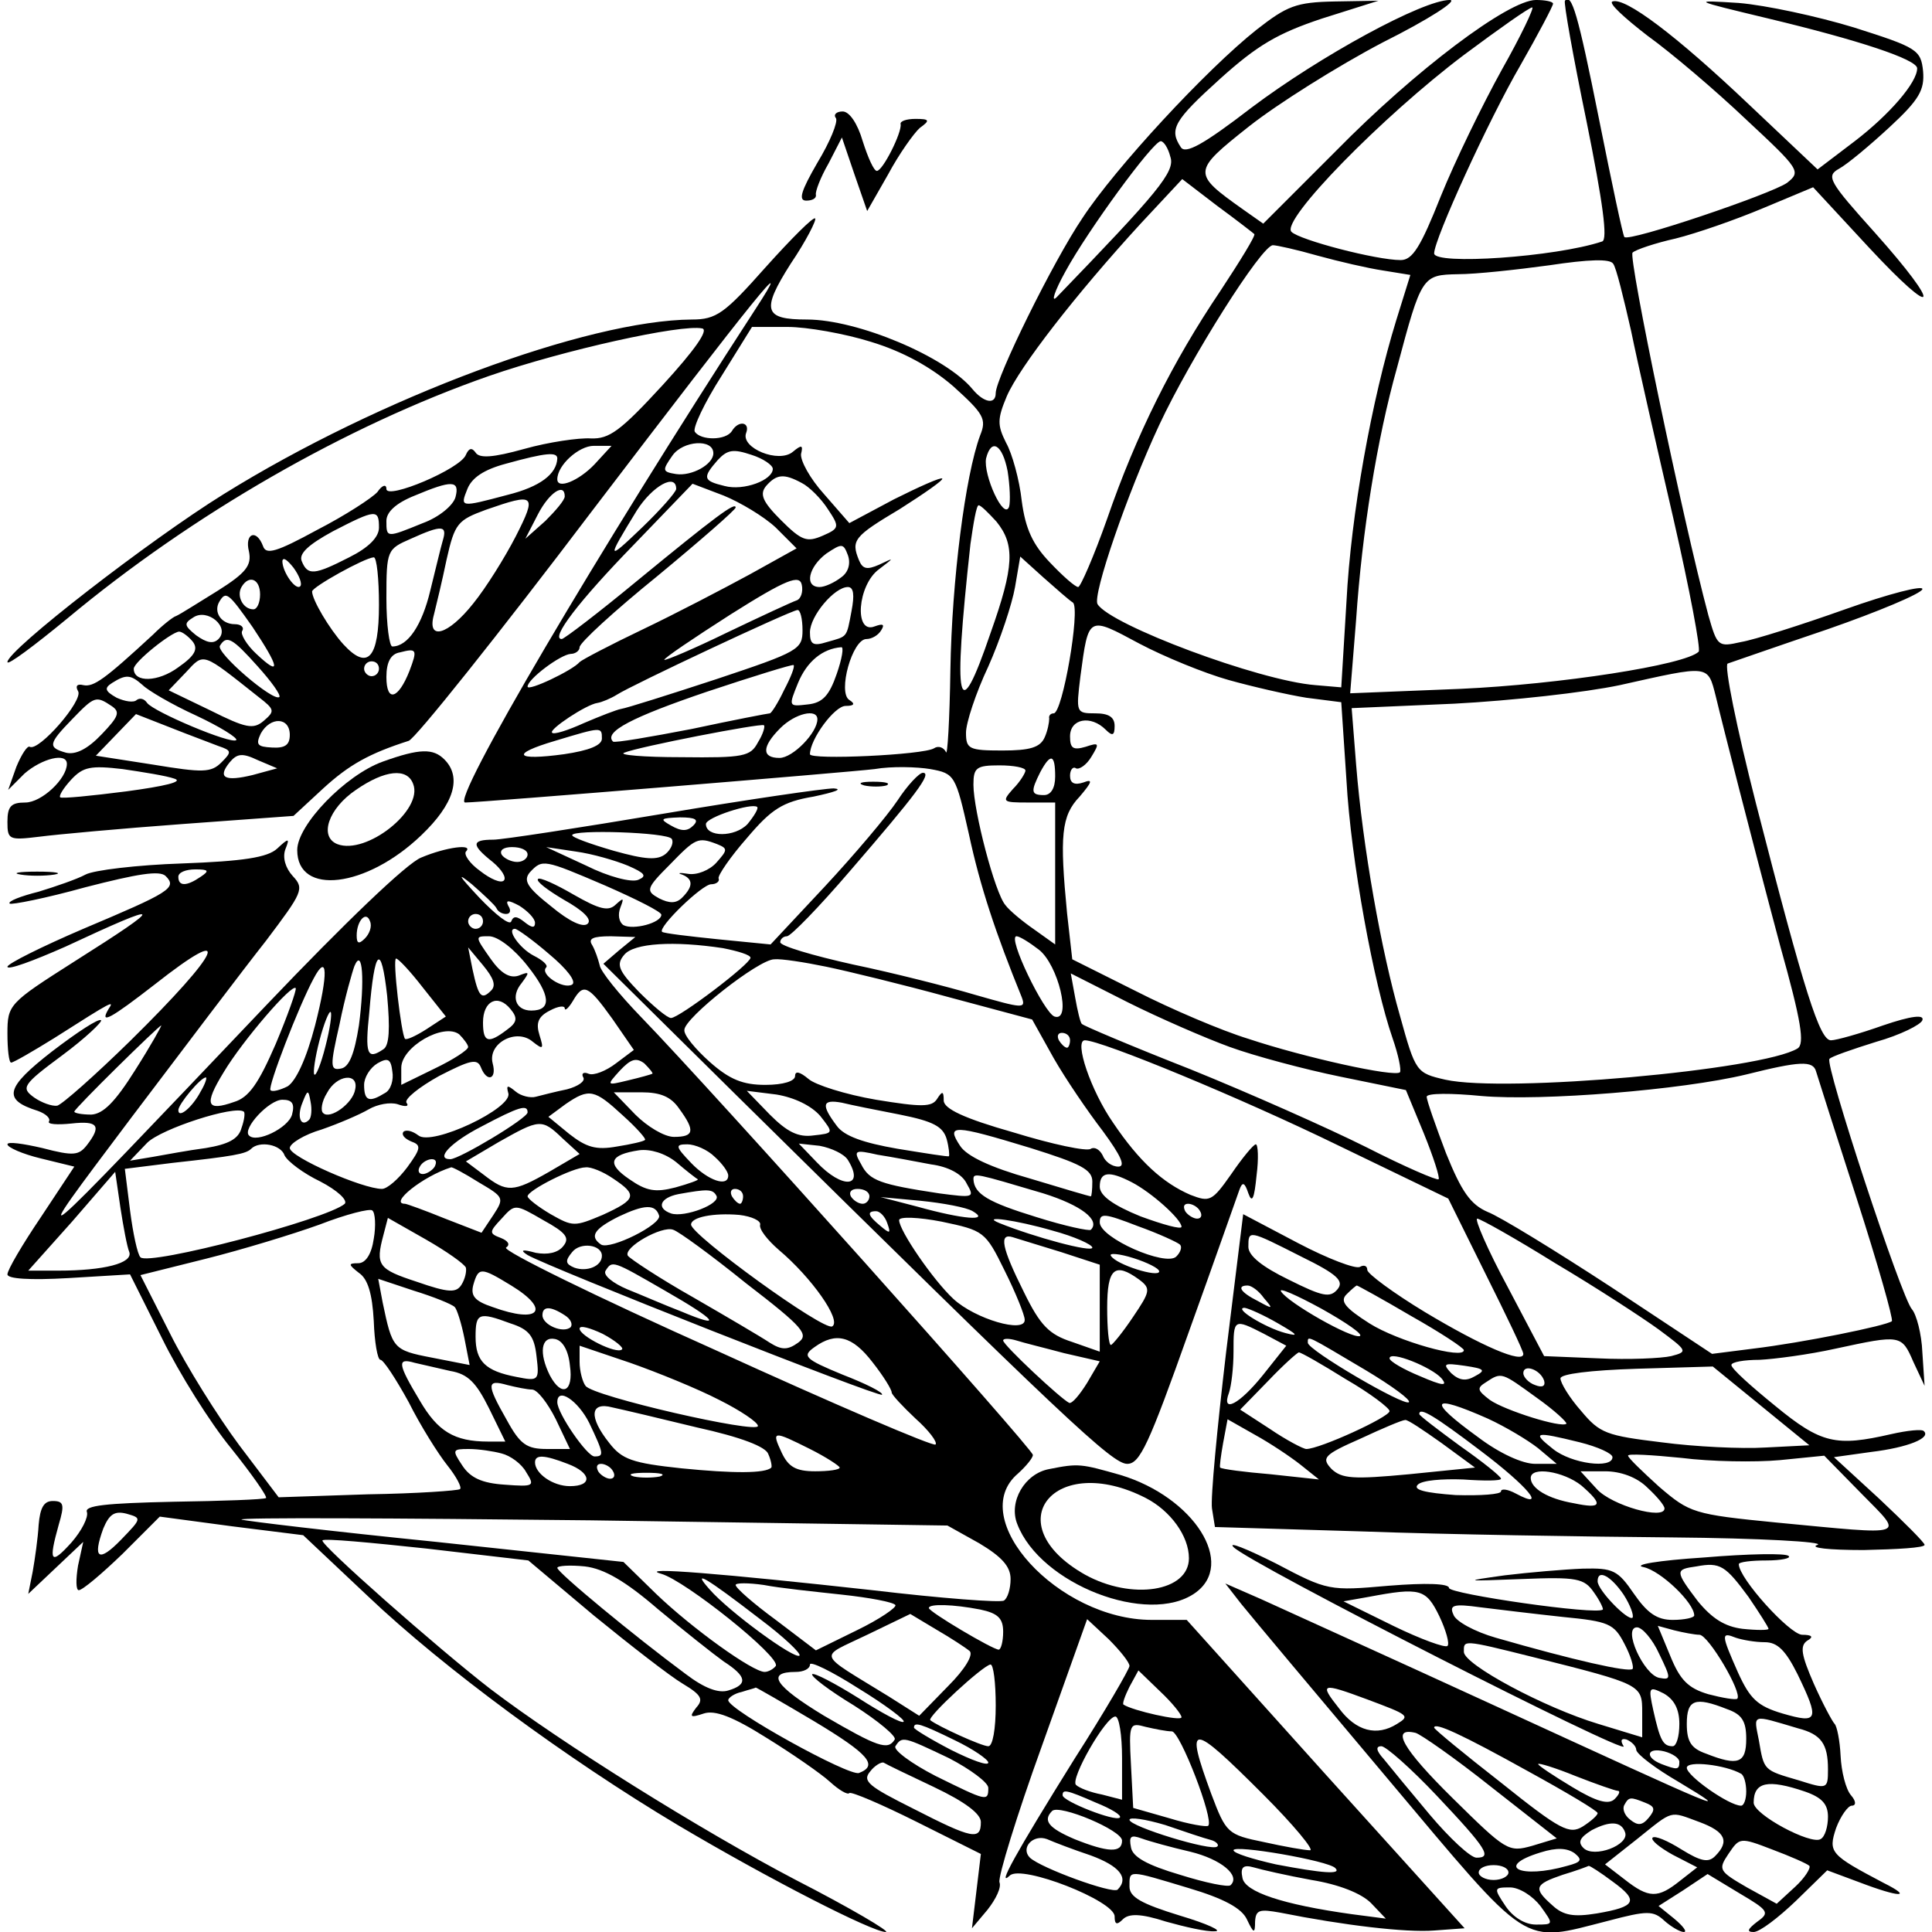 <?xml version="1.0" standalone="no"?>
<!DOCTYPE svg PUBLIC "-//W3C//DTD SVG 20010904//EN"
 "http://www.w3.org/TR/2001/REC-SVG-20010904/DTD/svg10.dtd">
<svg version="1.0" xmlns="http://www.w3.org/2000/svg"
 width="260pt" height="260pt" viewBox="0 0 260 260"
 preserveAspectRatio="xMidYMid meet">
<g transform="translate(0,260) scale(0.1,-0.1)"
fill="#000000" stroke="none">
<path d="M1691 2560 c-68 -54 -190 -186 -234 -253 -40 -59 -117 -216 -117
-236 0 -16 -16 -13 -31 5 -36 44 -155 94 -223 94 -58 0 -62 12 -22 75 21 31
35 59 33 61 -2 3 -32 -27 -67 -66 -55 -62 -66 -70 -99 -70 -141 -1 -421 -105
-630 -235 -100 -62 -291 -210 -291 -226 0 -5 36 22 81 59 168 140 375 259 567
326 101 35 259 70 287 64 9 -2 -10 -29 -53 -76 -57 -62 -72 -73 -97 -72 -16 1
-57 -5 -89 -14 -43 -12 -61 -13 -66 -5 -5 7 -9 6 -13 -3 -7 -19 -107 -61 -107
-46 0 7 -6 5 -12 -4 -7 -8 -44 -32 -81 -51 -55 -30 -69 -34 -73 -22 -9 24 -25
17 -19 -7 4 -19 -4 -29 -42 -53 -26 -16 -51 -32 -56 -34 -4 -1 -19 -13 -31
-25 -65 -60 -80 -71 -94 -68 -8 2 -11 -1 -7 -8 8 -12 -53 -82 -65 -75 -3 2
-11 -10 -18 -27 l-11 -31 22 22 c23 20 57 29 57 13 0 -20 -34 -52 -56 -52 -19
0 -24 -5 -24 -26 0 -24 2 -25 43 -20 23 3 110 11 192 17 l150 11 40 37 c35 32
62 47 115 64 9 3 120 142 248 311 218 286 276 358 218 269 -213 -328 -410
-663 -390 -663 21 0 519 41 551 45 23 4 57 3 75 0 33 -6 34 -8 52 -88 15 -70
36 -133 71 -219 6 -16 1 -15 -62 3 -37 11 -112 30 -165 41 -54 12 -98 25 -98
30 0 4 4 8 9 8 5 0 43 39 85 88 88 102 111 132 98 132 -5 0 -21 -17 -34 -37
-14 -21 -58 -73 -98 -116 l-73 -78 -71 7 c-39 4 -73 8 -75 10 -6 6 54 64 66
64 7 0 12 4 10 8 -1 4 16 29 38 54 33 39 48 49 90 56 28 6 40 10 27 11 -13 0
-116 -15 -229 -34 -113 -19 -217 -35 -229 -35 -30 0 -30 -7 -1 -30 12 -10 19
-21 15 -25 -4 -4 -18 2 -32 13 -14 10 -22 22 -19 26 11 11 -27 6 -60 -8 -19
-7 -105 -90 -207 -197 -333 -350 -329 -347 -184 -154 71 94 152 201 182 239
49 65 52 70 36 87 -10 11 -14 25 -10 36 6 15 5 16 -11 1 -13 -12 -46 -17 -128
-20 -60 -2 -119 -9 -130 -15 -11 -6 -40 -16 -63 -23 -24 -6 -42 -13 -39 -16 2
-2 48 7 102 22 70 18 100 23 108 15 16 -16 5 -22 -111 -71 -56 -24 -102 -47
-102 -51 0 -5 35 8 78 27 135 63 137 59 12 -20 -88 -56 -90 -58 -90 -97 0 -21
2 -39 5 -39 3 0 29 15 58 33 80 51 81 51 73 39 -13 -22 4 -12 62 33 108 85 91
46 -33 -76 -47 -46 -91 -85 -98 -87 -7 -1 -21 4 -31 11 -18 13 -16 17 38 57
31 23 54 45 52 47 -3 3 -32 -16 -66 -42 -63 -49 -67 -65 -19 -80 11 -4 17 -10
15 -14 -3 -4 11 -5 30 -3 36 4 41 -3 21 -29 -11 -14 -18 -15 -60 -4 -26 6 -47
9 -47 5 0 -4 20 -13 45 -19 l45 -11 -45 -68 c-25 -37 -45 -71 -45 -77 0 -6 30
-8 82 -5 l83 5 43 -86 c23 -47 65 -114 93 -148 28 -35 49 -65 47 -67 -3 -2
-59 -4 -125 -5 -90 -2 -120 -5 -116 -14 2 -7 -7 -25 -21 -41 -28 -31 -31 -26
-17 24 8 27 7 32 -8 32 -12 0 -17 -9 -19 -32 -1 -18 -5 -46 -8 -63 l-6 -30 37
35 37 35 -7 -32 c-3 -18 -3 -33 1 -33 5 0 31 22 59 49 l50 50 97 -13 96 -12
87 -82 c102 -97 268 -219 417 -308 123 -73 262 -144 280 -144 7 0 -47 32 -121
70 -128 67 -315 184 -411 257 -70 54 -231 196 -226 200 2 3 65 -3 140 -11
l137 -16 88 -74 c49 -40 103 -82 120 -92 25 -15 28 -21 18 -32 -10 -13 -8 -14
10 -8 15 5 39 -4 85 -33 34 -21 73 -48 85 -59 12 -11 24 -18 26 -15 3 2 43
-15 91 -39 l86 -43 -6 -50 -6 -50 21 25 c11 14 19 30 16 37 -2 7 23 89 57 183
l61 171 29 -27 c15 -15 28 -31 28 -36 0 -4 -33 -61 -74 -125 -81 -130 -105
-174 -87 -157 16 15 141 -34 141 -55 0 -11 3 -12 11 -4 8 8 24 8 58 -3 25 -7
55 -14 66 -13 11 0 -10 10 -47 21 -52 16 -68 25 -68 39 0 23 -3 23 80 -2 47
-14 71 -27 78 -42 9 -19 11 -20 11 -3 1 16 6 17 34 12 85 -17 169 -27 207 -24
l41 3 -187 207 -187 208 -47 0 c-126 0 -251 137 -180 197 11 10 20 21 20 25 0
8 -431 490 -527 589 -30 31 -55 62 -56 70 -2 8 -6 20 -10 27 -6 9 1 12 25 12
l33 -1 -22 -18 -21 -18 176 -174 c448 -442 509 -499 529 -499 17 0 29 26 83
178 35 97 65 183 68 191 4 11 7 10 12 -5 5 -14 8 -7 11 24 3 23 2 42 -1 42 -3
0 -18 -18 -33 -40 -26 -37 -29 -38 -55 -28 -37 16 -69 45 -104 97 -30 43 -53
111 -38 111 22 0 211 -78 342 -142 l147 -71 50 -101 c28 -56 51 -104 51 -108
0 -14 -57 11 -132 56 -43 26 -78 52 -78 57 0 6 -5 7 -10 4 -6 -3 -43 11 -83
32 l-74 39 -23 -186 c-12 -102 -21 -196 -19 -210 l4 -25 200 -6 c110 -4 297
-7 415 -8 118 -1 206 -6 196 -10 -12 -4 15 -7 62 -7 45 1 82 3 82 7 0 3 -27
30 -61 62 l-61 56 50 7 c50 6 81 19 71 28 -2 3 -22 1 -44 -4 -74 -17 -94 -13
-156 38 -32 26 -59 50 -59 55 0 4 17 7 38 7 20 1 66 7 102 15 88 19 89 19 105
-18 l15 -32 -3 45 c-1 25 -8 51 -14 58 -14 15 -118 331 -111 337 2 3 31 13 63
23 32 9 60 23 62 29 3 8 -15 6 -53 -7 -31 -11 -63 -20 -70 -20 -15 0 -35 62
-101 319 -26 102 -43 186 -38 188 6 2 66 23 134 46 69 24 126 48 128 54 2 6
-45 -6 -104 -27 -59 -21 -122 -41 -140 -44 -31 -7 -32 -6 -44 36 -35 131 -108
482 -102 488 4 4 31 13 58 19 28 7 80 25 118 41 l67 28 75 -81 c93 -100 100
-83 8 20 -62 69 -66 76 -48 86 11 6 41 31 68 56 40 37 47 50 45 75 -3 29 -8
32 -93 59 -49 15 -119 30 -155 33 -64 4 -64 4 40 -21 121 -29 200 -55 200 -67
0 -19 -37 -62 -84 -98 l-50 -38 -92 87 c-99 94 -167 145 -184 139 -6 -2 16
-22 47 -46 32 -23 92 -74 133 -113 72 -67 74 -70 55 -85 -21 -15 -213 -80
-219 -73 -2 2 -17 73 -34 158 -29 145 -37 170 -46 160 -2 -2 11 -75 29 -162
22 -109 29 -160 21 -162 -63 -21 -226 -32 -226 -16 0 19 73 179 116 253 24 42
44 80 44 83 0 3 -11 5 -23 5 -37 0 -163 -95 -269 -203 l-98 -98 -27 19 c-69
49 -69 51 8 112 38 30 119 81 180 113 62 31 102 57 90 57 -36 0 -174 -75 -267
-145 -65 -50 -89 -63 -95 -53 -16 24 -9 36 53 92 50 45 77 61 137 81 l76 24
-59 -1 c-52 -1 -64 -6 -105 -38z m330 -54 c-26 -47 -63 -123 -82 -170 -27 -68
-38 -86 -54 -86 -33 0 -136 27 -147 38 -15 15 122 155 232 238 47 35 88 64 92
64 3 0 -15 -38 -41 -84z m-446 -117 c7 -20 -17 -48 -153 -189 -8 -8 -3 8 12
35 30 55 117 174 128 175 4 0 10 -9 13 -21z m113 -104 c2 -2 -19 -36 -46 -77
-64 -95 -113 -193 -152 -306 -18 -51 -36 -92 -39 -92 -4 0 -21 15 -38 33 -23
24 -33 45 -38 83 -3 28 -13 64 -21 78 -12 24 -12 32 1 63 17 39 92 136 180
232 l56 60 47 -36 c26 -19 49 -37 50 -38z m85 -29 c29 -8 68 -17 88 -20 l37
-6 -19 -61 c-33 -107 -61 -261 -67 -379 l-7 -115 -35 3 c-76 6 -276 81 -293
109 -7 12 40 149 83 241 42 90 138 242 153 242 5 0 32 -6 60 -14z m422 -101
c9 -44 35 -158 57 -253 22 -96 37 -176 34 -179 -18 -18 -188 -44 -320 -50
l-149 -6 8 99 c8 118 28 243 55 339 33 124 34 125 82 126 24 0 79 6 123 12 53
8 82 9 86 2 4 -5 14 -46 24 -90z m-1023 -15 c43 -13 81 -34 111 -60 41 -37 45
-44 36 -66 -20 -54 -38 -195 -40 -315 -1 -68 -4 -118 -6 -111 -3 6 -10 9 -16
5 -14 -9 -167 -16 -167 -8 0 20 33 65 48 65 12 0 13 3 5 8 -16 10 4 82 23 82
7 0 16 5 20 12 5 8 2 9 -9 5 -28 -11 -23 56 6 77 21 16 21 16 0 6 -16 -7 -22
-6 -27 6 -11 27 -7 32 55 69 33 21 59 39 57 41 -2 2 -31 -11 -65 -28 l-60 -32
-34 39 c-19 21 -32 45 -31 54 3 12 1 13 -11 3 -19 -16 -70 5 -63 25 6 15 -10
18 -19 3 -8 -13 -42 -13 -50 -1 -3 5 13 39 36 75 l41 66 48 0 c26 0 77 -9 112
-20z m-212 -150 c0 -15 -29 -31 -50 -28 -19 3 -19 5 -5 25 14 20 55 23 55 3z
m-160 -15 c-21 -22 -50 -34 -50 -20 0 19 29 45 49 45 l24 0 -23 -25z m240 -6
c0 -15 -39 -30 -65 -23 -29 7 -30 11 -9 35 13 14 21 15 45 7 16 -5 29 -14 29
-19z m316 -3 c3 -19 4 -41 2 -48 -7 -19 -35 43 -31 65 7 28 22 19 29 -17z
m-606 17 c-1 -21 -23 -38 -67 -49 -64 -17 -64 -17 -54 8 6 15 22 26 52 34 54
15 69 16 69 7z m329 -33 c10 -5 26 -21 35 -35 16 -24 16 -26 -7 -36 -21 -9
-28 -7 -56 21 -25 25 -29 35 -20 46 14 16 24 17 48 4z m-466 -19 c-3 -11 -22
-27 -44 -35 -49 -20 -49 -20 -49 3 0 12 13 24 38 34 50 21 61 21 55 -2z m297
11 c0 -4 -21 -28 -46 -52 -48 -46 -48 -44 -7 23 21 33 53 51 53 29z m134 -52
l28 -28 -63 -35 c-35 -19 -100 -53 -144 -74 -44 -21 -82 -41 -85 -44 -9 -11
-70 -40 -70 -33 0 10 44 43 58 44 6 0 12 4 12 9 0 6 47 49 105 96 58 48 105
89 105 92 0 8 -27 -12 -133 -99 -52 -43 -98 -78 -101 -78 -16 0 23 51 97 127
l79 82 42 -16 c22 -9 54 -28 70 -43z m-284 42 c0 -5 -12 -19 -26 -33 l-27 -24
17 33 c15 29 36 43 36 24z m-66 -54 c-15 -29 -40 -69 -57 -90 -34 -43 -63 -51
-53 -15 3 12 11 45 17 74 11 49 15 53 53 67 66 23 69 21 40 -36z m647 20 c25
-31 24 -60 -8 -150 -44 -129 -51 -99 -27 120 4 28 8 52 11 52 3 0 13 -10 24
-22z m-831 -8 c0 -13 -14 -27 -40 -40 -47 -24 -56 -25 -64 -5 -4 10 9 22 42
40 58 30 62 30 62 5z m86 -17 c-3 -10 -10 -40 -17 -68 -11 -46 -30 -75 -51
-75 -4 0 -8 29 -8 65 0 65 1 66 33 80 42 19 49 18 43 -2z m536 -50 c-9 -7 -22
-13 -29 -13 -21 0 -15 27 9 45 21 14 23 14 29 -2 4 -11 1 -23 -9 -30z m-728
-12 c-6 -6 -24 19 -24 34 1 6 7 1 15 -9 8 -11 12 -22 9 -25z m106 -25 c0 -72
-15 -89 -48 -53 -19 21 -42 60 -42 71 0 6 70 45 83 46 4 0 7 -29 7 -64z m934
3 c10 -9 -14 -149 -26 -149 -4 0 -7 -3 -6 -7 0 -5 -2 -16 -6 -25 -6 -14 -20
-18 -57 -18 -45 0 -49 2 -49 24 0 13 13 53 30 89 16 36 32 84 36 107 l7 41 31
-28 c17 -15 35 -31 40 -34z m-372 3 c-6 -2 -47 -21 -93 -43 -45 -22 -83 -38
-85 -37 -1 2 39 29 89 61 76 48 93 54 96 40 2 -9 -1 -19 -7 -21z m-722 8 c0
-11 -4 -20 -9 -20 -14 0 -23 18 -16 30 10 17 25 11 25 -10z m796 -22 c-7 -37
-5 -34 -33 -42 -19 -6 -23 -3 -23 13 0 22 33 61 51 61 8 0 9 -11 5 -32z m-806
-22 c36 -54 39 -68 5 -36 -13 12 -22 27 -19 31 3 5 -2 9 -10 9 -18 0 -29 16
-21 30 9 15 12 13 45 -34z m-46 -16 c-7 -7 -16 -5 -30 5 -16 13 -17 16 -4 24
19 13 50 -13 34 -29z m786 12 c0 -26 -5 -29 -116 -66 -64 -21 -121 -39 -128
-40 -6 -1 -29 -10 -50 -19 -22 -10 -41 -16 -43 -13 -5 4 46 38 61 40 6 1 18 6
26 11 20 13 233 113 243 114 4 1 7 -12 7 -27z m573 -67 c32 -9 80 -20 105 -24
l47 -6 7 -105 c6 -108 37 -275 62 -347 8 -23 12 -43 10 -46 -7 -7 -129 20
-204 45 -36 11 -104 40 -151 64 l-86 43 -7 62 c-10 104 -8 131 17 157 17 20
18 24 5 19 -12 -4 -18 -1 -18 9 0 8 4 13 8 10 4 -2 14 4 21 16 11 18 10 19 -8
13 -17 -5 -21 -2 -21 14 0 24 28 29 48 9 9 -9 12 -8 12 5 0 12 -8 17 -26 17
-26 0 -26 1 -20 50 11 82 10 81 79 44 34 -18 88 -40 120 -49z m-1394 52 c8
-10 4 -19 -19 -35 -27 -20 -60 -21 -60 -2 0 9 50 49 61 50 4 0 12 -6 18 -13z
m88 -34 c18 -20 31 -38 29 -41 -8 -7 -86 60 -80 69 9 15 17 10 51 -28z m204
-6 c-15 -38 -31 -43 -31 -8 0 20 6 31 18 33 23 6 24 4 13 -25z m575 -4 c-10
-29 -19 -39 -39 -41 -26 -3 -26 -3 -13 29 12 29 33 46 58 48 4 1 1 -16 -6 -36z
m-778 -31 c22 -17 22 -19 7 -32 -14 -12 -24 -10 -72 14 l-56 27 23 24 c25 27
21 28 98 -33z m162 38 c0 -5 -4 -10 -10 -10 -5 0 -10 5 -10 10 0 6 5 10 10 10
6 0 10 -4 10 -10z m545 -29 c-8 -17 -17 -31 -19 -31 -2 0 -49 -9 -105 -21 -57
-11 -104 -19 -106 -17 -13 13 26 33 126 67 63 21 115 37 117 36 2 -2 -4 -17
-13 -34z m1254 -8 c5 -21 19 -76 31 -123 12 -47 37 -143 56 -214 28 -100 33
-131 23 -137 -47 -29 -393 -60 -474 -42 -39 9 -40 10 -61 86 -25 87 -50 226
-59 338 l-6 76 138 6 c76 4 176 15 223 25 121 27 118 28 129 -15z m-2117 15
c7 -7 39 -26 72 -41 32 -15 56 -30 54 -33 -7 -6 -111 38 -120 50 -4 6 -10 7
-14 4 -4 -4 -16 -2 -27 3 -16 9 -17 13 -6 20 19 12 25 11 41 -3z m-42 -28 c12
-8 10 -14 -13 -38 -19 -20 -35 -28 -48 -25 -25 7 -24 12 8 45 30 31 32 32 53
18z m144 -54 c18 -6 18 -8 4 -22 -14 -14 -25 -14 -92 -3 l-77 12 27 28 27 28
46 -18 c25 -10 55 -21 65 -25z m806 36 c0 -18 -33 -52 -51 -52 -24 0 -24 15 1
40 20 20 50 27 50 12z m-710 -21 c0 -14 -7 -18 -24 -17 -20 1 -22 4 -15 19 13
23 39 22 39 -2z m630 -10 c-10 -19 -19 -21 -103 -20 -51 0 -85 3 -77 6 19 8
184 40 188 37 2 -1 -1 -12 -8 -23z m-210 5 c0 -9 -17 -16 -51 -21 -66 -9 -73
0 -12 18 63 19 63 19 63 3z m-470 -49 c-37 -9 -48 -4 -31 17 10 12 17 13 38 3
l26 -11 -33 -9z m1080 -2 c0 -16 -6 -25 -15 -25 -18 0 -18 5 -5 31 14 26 20
24 20 -6z m-1185 -3 c12 -4 -13 -10 -65 -17 -47 -6 -87 -10 -89 -8 -2 2 4 12
15 24 16 17 26 19 69 14 27 -4 59 -9 70 -13z m1145 11 c0 -3 -7 -15 -17 -25
-15 -17 -14 -18 20 -18 l37 0 0 -96 0 -95 -28 20 c-16 11 -34 26 -39 33 -14
16 -43 127 -43 162 0 23 4 26 35 26 19 0 35 -3 35 -7z m-374 -72 c-17 -18 -56
-18 -56 0 0 9 62 29 69 23 2 -2 -4 -12 -13 -23z m-73 -2 c-8 -8 -16 -8 -30 0
-16 9 -14 10 12 11 21 0 26 -3 18 -11z m-29 -18 c3 -5 -1 -14 -8 -20 -11 -9
-27 -8 -70 4 -31 9 -56 18 -56 21 0 8 129 4 134 -5z m61 -7 c15 -6 14 -8 -1
-25 -9 -10 -26 -17 -38 -15 -12 2 -15 1 -8 -1 15 -6 15 -16 0 -31 -8 -8 -17
-8 -31 -1 -18 10 -18 13 14 45 35 36 38 38 64 28z m-255 -14 c0 -5 -6 -10 -14
-10 -8 0 -18 5 -21 10 -3 6 3 10 14 10 12 0 21 -4 21 -10z m135 -15 c23 -10
26 -14 14 -19 -9 -4 -40 4 -70 19 l-54 25 40 -6 c22 -3 53 -12 70 -19z m-30
-27 c41 -18 75 -35 75 -39 0 -11 -38 -21 -51 -14 -6 4 -8 14 -4 24 5 13 4 13
-6 4 -10 -10 -22 -7 -57 13 -24 14 -46 24 -48 21 -3 -3 13 -15 35 -28 25 -14
38 -26 32 -32 -6 -6 -25 3 -49 23 -33 26 -38 35 -29 46 17 18 18 18 102 -18z
m-545 12 c-19 -13 -30 -13 -30 0 0 6 10 10 23 10 18 0 19 -2 7 -10z m398 -42
c2 -5 8 -8 13 -8 6 0 7 5 3 11 -4 8 0 8 15 0 11 -7 21 -17 21 -23 0 -7 -4 -7
-14 1 -10 8 -15 9 -18 1 -2 -6 -21 9 -43 32 -28 30 -31 35 -10 18 16 -14 31
-28 33 -32z m-177 -41 c-8 -8 -11 -7 -11 4 0 20 13 34 18 19 3 -7 -1 -17 -7
-23z m159 23 c0 -5 -4 -10 -10 -10 -5 0 -10 5 -10 10 0 6 5 10 10 10 6 0 10
-4 10 -10z m89 -44 c24 -20 37 -37 31 -41 -12 -7 -44 14 -35 23 3 3 -5 10 -17
16 -19 10 -37 36 -25 36 3 0 24 -15 46 -34z m-29 -16 c31 -39 33 -60 5 -60
-21 0 -28 19 -13 37 11 15 11 16 -4 10 -12 -4 -24 3 -38 23 -21 30 -21 30 -2
30 12 0 34 -17 52 -40z m688 22 c26 -20 45 -98 21 -90 -14 5 -64 108 -51 108
4 0 17 -8 30 -18z m-425 2 c20 -4 37 -9 37 -13 -1 -9 -96 -81 -107 -81 -5 0
-24 16 -43 35 -28 29 -31 37 -20 50 13 16 67 19 133 9z m-457 -136 c-22 -15
-25 -7 -19 50 7 86 16 94 24 22 4 -44 3 -67 -5 -72z m145 79 c-13 -13 -17 -9
-25 28 l-6 30 20 -24 c14 -17 18 -27 11 -34z m-178 -47 c-6 -38 -13 -56 -24
-58 -15 -3 -15 3 -2 60 7 35 17 70 20 78 11 26 14 -20 6 -80z m86 51 l31 -39
-26 -17 c-14 -9 -27 -15 -29 -13 -5 6 -17 108 -12 108 3 0 19 -17 36 -39z
m543 28 c29 -6 103 -24 165 -41 l112 -30 29 -52 c16 -28 46 -72 66 -98 25 -34
31 -48 21 -48 -9 0 -18 7 -21 15 -4 8 -11 12 -16 9 -5 -4 -52 6 -104 22 -67
19 -94 32 -94 43 0 13 -2 13 -9 2 -7 -11 -21 -11 -82 -1 -41 7 -82 20 -91 28
-12 10 -18 11 -18 4 0 -7 -16 -12 -40 -12 -30 0 -48 7 -75 31 -19 17 -35 36
-34 43 0 16 100 95 121 95 9 1 41 -4 70 -10z m-688 -79 c-12 -46 -26 -75 -37
-82 -10 -5 -21 -8 -23 -5 -4 4 38 113 58 150 19 36 20 7 2 -63z m1231 -29 c33
-12 100 -30 149 -40 l88 -18 24 -58 c13 -32 22 -60 20 -62 -2 -2 -46 17 -97
43 -52 26 -158 73 -237 105 -79 31 -145 59 -146 61 -2 1 -6 18 -9 35 l-6 33
77 -39 c42 -21 104 -48 137 -60z m-1284 4 c-23 -53 -36 -72 -56 -78 -37 -13
-41 -4 -14 40 25 42 93 121 97 113 1 -3 -11 -37 -27 -75z m453 34 l29 -42 -24
-18 c-13 -10 -30 -17 -37 -14 -7 3 -10 0 -7 -5 3 -5 -7 -12 -22 -16 -15 -3
-34 -8 -42 -10 -7 -2 -20 1 -27 7 -11 9 -13 9 -10 -2 7 -20 -103 -72 -121 -57
-8 6 -16 8 -20 5 -3 -4 1 -9 10 -13 14 -5 14 -9 -5 -35 -12 -16 -27 -29 -34
-29 -26 0 -124 43 -124 55 0 6 19 18 43 25 23 8 51 20 63 27 12 7 29 10 39 7
11 -4 16 -3 12 2 -3 5 17 21 44 36 41 21 51 24 56 12 8 -21 22 -17 16 5 -7 27
32 48 54 29 14 -11 15 -10 9 9 -5 16 -2 25 14 33 11 6 20 7 20 3 0 -4 5 0 11
10 14 24 20 22 53 -24z m-142 -15 c-25 -19 -32 -17 -32 10 0 29 20 39 37 18
10 -12 9 -18 -5 -28z m-244 -22 c-6 -24 -13 -41 -15 -38 -2 2 1 23 7 46 6 23
13 40 15 38 2 -2 -1 -23 -7 -46z m-256 -32 c-27 -43 -43 -59 -59 -60 -13 0
-23 2 -23 4 0 4 113 115 117 116 1 0 -14 -27 -35 -60z m448 31 c0 -4 -20 -17
-45 -29 l-45 -22 0 23 c0 28 57 61 78 45 6 -6 12 -14 12 -17z m810 9 c0 -5 -2
-10 -4 -10 -3 0 -8 5 -11 10 -3 6 -1 10 4 10 6 0 11 -4 11 -10z m-922 -71
c-21 -13 -28 -11 -28 11 0 10 8 23 18 29 14 8 18 6 20 -11 2 -11 -2 -25 -10
-29z m360 26 c-2 -1 -16 -5 -33 -9 -29 -7 -29 -7 -11 13 15 16 22 18 33 10 7
-7 12 -13 11 -14z m1566 3 c2 -7 27 -85 55 -172 28 -87 49 -161 47 -164 -7 -6
-120 -29 -187 -37 l-55 -7 -136 90 c-75 49 -150 95 -166 101 -23 10 -35 27
-56 79 -14 37 -26 71 -26 76 0 5 33 5 74 1 81 -7 269 8 356 29 72 18 90 19 94
4z m-2174 -27 c-11 -21 -30 -37 -30 -25 0 8 30 44 37 44 2 0 -1 -9 -7 -19z
m208 3 c-3 -19 -34 -41 -43 -32 -4 3 -2 16 5 27 13 25 43 28 38 5z m-62 -41
c-11 -11 -17 4 -9 23 7 18 8 18 11 1 2 -10 1 -21 -2 -24z m422 6 c19 -17 32
-32 30 -33 -1 -2 -19 -6 -38 -9 -28 -5 -41 -1 -64 17 l-28 23 23 17 c32 22 39
20 77 -15z m76 9 c22 -30 20 -38 -7 -38 -13 0 -36 14 -52 30 l-29 30 37 0 c26
0 40 -6 51 -22z m190 -10 c18 -23 18 -23 -9 -26 -21 -3 -36 5 -59 28 l-31 32
40 -5 c24 -4 47 -15 59 -29z m-711 2 c-5 -18 -48 -39 -58 -28 -9 9 27 48 45
48 13 0 17 -5 13 -20z m818 0 c45 -9 58 -16 63 -33 3 -11 4 -22 3 -23 -1 -1
-32 4 -69 10 -46 8 -72 17 -82 31 -21 28 -20 36 7 31 12 -3 47 -10 78 -16z
m-886 -18 c-4 -15 -18 -22 -48 -27 -23 -3 -55 -9 -72 -12 l-30 -5 23 24 c19
19 118 51 130 42 2 -1 1 -11 -3 -22z m385 21 c0 -8 -92 -63 -104 -63 -21 0 1
23 42 44 51 27 62 30 62 19z m47 -35 l23 -21 -41 -24 c-49 -28 -57 -28 -88 -4
l-24 18 44 26 c55 31 58 32 86 5z m630 -13 c67 -21 83 -29 83 -45 0 -11 -1
-20 -2 -20 -2 0 -39 11 -82 24 -53 15 -85 30 -94 44 -19 29 -10 29 95 -3z
m-1004 -10 c4 -8 25 -24 48 -35 23 -12 37 -25 33 -30 -24 -21 -264 -84 -275
-72 -4 4 -10 32 -14 63 l-7 56 64 8 c82 9 99 12 106 19 11 11 40 6 45 -9z
m556 -32 c2 -1 -12 -6 -30 -11 -27 -7 -39 -5 -62 11 -31 21 -27 33 13 39 15 2
35 -4 50 -16 14 -12 27 -22 29 -23z m23 30 c10 -9 18 -20 18 -25 0 -16 -27 -7
-50 17 -21 22 -22 25 -5 25 10 0 27 -7 37 -17z m179 -4 c23 -37 -7 -40 -42 -3
l-24 25 28 -3 c16 -3 33 -11 38 -19z m112 -6 c23 -3 42 -13 48 -26 11 -19 9
-19 -37 -13 -79 12 -94 17 -105 39 -11 19 -9 20 22 13 19 -3 51 -9 72 -13z
m-668 -3 c-3 -5 -11 -10 -16 -10 -6 0 -7 5 -4 10 3 6 11 10 16 10 6 0 7 -4 4
-10z m59 -21 c34 -20 35 -21 20 -44 l-16 -24 -49 19 c-27 11 -52 20 -54 20
-22 0 24 37 62 49 1 1 18 -8 37 -20z m181 5 c33 -22 32 -28 -14 -49 -38 -16
-40 -16 -70 1 -17 10 -31 21 -31 24 0 8 61 39 78 39 7 1 24 -6 37 -15z m-651
-99 c5 -15 -34 -25 -96 -25 l-40 0 59 66 58 67 7 -48 c4 -26 9 -53 12 -60z
m1230 79 c51 -16 77 -36 64 -49 -2 -2 -35 5 -73 17 -65 20 -84 31 -85 51 0 9
3 8 94 -19z m119 15 c27 -14 67 -50 67 -60 0 -4 -25 3 -55 14 -37 15 -55 28
-55 40 0 20 12 22 43 6z m-559 -18 c7 -11 -43 -30 -61 -24 -20 7 -15 21 10 26
39 7 46 7 51 -2z m36 -1 c0 -5 -2 -10 -4 -10 -3 0 -8 5 -11 10 -3 6 -1 10 4
10 6 0 11 -4 11 -10z m170 0 c0 -5 -4 -10 -9 -10 -6 0 -13 5 -16 10 -3 6 1 10
9 10 9 0 16 -4 16 -10z m139 -20 c24 -14 -13 -11 -74 6 l-50 13 54 -5 c30 -3
62 -9 70 -14z m-806 -37 c-3 -21 -11 -33 -21 -33 -14 0 -13 -2 1 -13 12 -8 18
-28 20 -65 1 -28 5 -52 9 -52 4 0 21 -26 38 -57 16 -32 40 -70 52 -85 12 -15
20 -30 17 -32 -2 -2 -58 -6 -124 -7 l-120 -4 -53 70 c-29 39 -71 106 -93 150
l-40 79 88 22 c48 12 117 33 153 46 36 14 68 22 71 19 4 -3 5 -21 2 -38z m255
-10 c-7 -9 -21 -12 -37 -9 -18 5 -22 4 -11 -3 27 -16 473 -192 477 -188 2 3
-22 15 -53 27 -51 21 -55 25 -38 37 29 21 51 15 78 -20 15 -19 26 -37 26 -41
0 -3 15 -19 32 -35 18 -16 30 -32 27 -35 -3 -3 -136 54 -296 127 -161 72 -287
134 -282 138 6 4 3 9 -7 13 -16 6 -16 8 1 26 18 20 18 20 56 -2 31 -17 36 -24
27 -35z m129 41 c3 -12 -65 -46 -78 -39 -16 11 -10 21 24 38 34 16 49 17 54 1z
m728 6 c3 -5 2 -10 -4 -10 -5 0 -13 5 -16 10 -3 6 -2 10 4 10 5 0 13 -4 16
-10z m-592 -18 c-2 -6 10 -21 25 -34 44 -37 85 -95 72 -103 -11 -7 -190 123
-190 137 0 10 30 16 65 13 17 -2 29 -8 28 -13z m171 2 c5 -14 4 -15 -9 -4 -17
14 -19 20 -6 20 5 0 12 -7 15 -16z m158 -64 c15 -30 27 -60 27 -66 1 -19 -67
1 -96 28 -27 25 -73 92 -73 106 0 5 26 4 57 -2 57 -12 59 -13 85 -66z m236 35
c3 -3 1 -10 -5 -16 -14 -14 -103 25 -103 46 0 13 7 12 51 -5 28 -10 54 -22 57
-25z m-961 -31 c1 -5 -1 -15 -6 -23 -7 -11 -17 -11 -60 4 -52 17 -56 22 -45
63 l6 23 51 -29 c28 -16 52 -33 54 -38z m789 50 c30 -8 54 -19 54 -23 0 -7
-78 14 -125 33 -27 11 23 4 71 -10z m677 -44 c54 -32 117 -73 139 -89 39 -29
40 -30 17 -36 -13 -3 -57 -5 -98 -3 l-73 3 -49 93 c-27 50 -45 92 -41 92 4 0
52 -27 105 -60z m-1089 -27 c78 -60 85 -69 70 -80 -14 -10 -22 -10 -38 0 -12
8 -58 35 -103 61 -46 26 -85 52 -88 56 -7 11 46 41 61 35 7 -2 51 -34 98 -72z
m424 42 l52 -17 0 -58 0 -59 -37 13 c-31 10 -43 22 -65 67 -30 60 -34 80 -15
74 6 -2 36 -11 65 -20z m323 -6 c49 -24 58 -33 49 -44 -10 -12 -20 -10 -66 13
-35 17 -54 32 -54 44 0 23 0 23 71 -13z m-941 1 c0 -14 -20 -22 -37 -16 -12 5
-13 9 -3 21 11 14 40 10 40 -5z m750 -21 c0 -9 -58 9 -65 21 -3 4 11 3 30 -3
19 -6 35 -14 35 -18z m-665 -26 c70 -40 79 -52 22 -28 -21 8 -53 22 -73 30
-19 8 -33 19 -29 25 9 14 9 14 80 -27z m-207 7 c54 -33 38 -52 -25 -29 -24 8
-30 15 -26 30 7 24 10 24 51 -1z m845 8 c16 -12 15 -16 -8 -50 -14 -21 -28
-38 -30 -38 -3 0 -5 23 -5 50 0 53 10 62 43 38z m-921 -37 c3 -3 9 -22 13 -42
l7 -36 -51 10 c-52 10 -53 12 -66 74 l-6 32 48 -16 c26 -8 51 -18 55 -22z
m1089 12 c13 -15 12 -15 -8 -4 -24 12 -29 21 -14 21 5 0 15 -7 22 -17z m129
-51 c-11 -4 -97 45 -106 60 -4 6 21 -5 54 -23 34 -19 57 -35 52 -37z m69 27
c39 -22 71 -43 71 -46 0 -13 -89 12 -127 36 -33 21 -40 30 -31 39 7 7 13 12
14 12 1 0 34 -18 73 -41z m-1139 1 c8 -5 11 -12 8 -16 -10 -9 -38 3 -38 16 0
12 10 13 30 0z m960 -11 c26 -15 29 -18 10 -13 -27 7 -71 34 -55 34 6 -1 26
-10 45 -21z m-1033 0 c25 -8 32 -17 35 -44 4 -33 3 -34 -27 -28 -42 8 -55 21
-55 54 0 32 4 34 47 18z m150 -35 c-7 -7 -57 18 -57 28 0 5 14 1 31 -7 17 -9
29 -19 26 -21z m864 21 l30 -16 -31 -39 c-32 -40 -57 -53 -46 -24 3 9 6 33 6
55 0 44 0 45 41 24z m-934 -43 c5 -35 -11 -43 -27 -13 -15 30 -12 53 7 49 10
-2 18 -15 20 -36z m665 17 l48 -11 -17 -29 c-10 -16 -20 -28 -24 -27 -11 5
-89 78 -89 84 0 3 8 3 18 0 9 -3 38 -10 64 -17z m406 -23 c35 -21 61 -40 58
-43 -6 -6 -136 70 -136 80 0 10 -3 11 78 -37z m-870 -40 c28 -14 52 -30 52
-35 0 -11 -223 40 -232 54 -4 5 -8 20 -8 32 l0 22 68 -23 c37 -13 91 -35 120
-50z m843 28 c33 -19 59 -39 59 -43 0 -8 -94 -51 -112 -51 -4 0 -27 12 -49 27
l-40 26 38 39 c20 21 39 38 41 38 3 0 31 -16 63 -36z m129 1 c9 -11 1 -10 -29
3 -22 9 -41 20 -41 24 0 11 57 -12 70 -27z m-1334 10 c24 -4 35 -16 52 -50
l22 -45 -23 0 c-46 0 -68 14 -92 55 -30 50 -31 58 -7 51 9 -2 31 -7 48 -11z
m1379 -7 c-12 -7 -21 -6 -32 4 -12 13 -10 14 18 10 27 -4 29 -6 14 -14z m93
-6 c2 -7 -2 -10 -12 -6 -9 3 -16 11 -16 16 0 13 23 5 28 -10z m292 -34 l65
-53 -59 -3 c-32 -2 -95 1 -140 7 -74 9 -83 12 -108 42 -16 18 -28 38 -28 44 0
6 40 11 103 13 l102 3 65 -53z m-302 11 c24 -17 41 -33 40 -35 -7 -6 -83 18
-103 32 -17 13 -18 16 -5 24 21 14 21 13 68 -21z m-1352 11 c7 0 21 -18 32
-40 l19 -40 -31 0 c-27 0 -36 6 -54 39 -28 49 -27 55 1 47 12 -3 27 -6 33 -6z
m77 -45 c20 -42 20 -45 7 -45 -10 0 -50 58 -50 73 0 21 28 2 43 -28z m145 -6
c59 -13 93 -26 96 -36 4 -9 5 -17 4 -18 -8 -8 -51 -8 -121 -1 -66 7 -80 12
-97 34 -28 35 -26 56 4 48 14 -3 65 -15 114 -27z m1064 12 c24 -11 54 -29 68
-40 l25 -21 -29 0 c-17 0 -48 14 -77 36 -69 50 -64 59 13 25z m-10 -43 c65
-49 91 -81 48 -58 -11 6 -20 7 -20 3 0 -4 -27 -6 -61 -5 -41 3 -58 7 -51 14 6
6 33 8 61 7 28 -2 51 -2 51 1 0 3 -25 23 -55 44 -30 22 -55 41 -55 43 0 10 20
-2 82 -49z m-242 -19 l25 -20 -65 7 c-36 3 -66 7 -68 9 -1 1 1 16 4 33 l6 32
37 -21 c20 -11 47 -29 61 -40z m190 29 l45 -33 -89 -9 c-75 -7 -90 -6 -104 7
-14 15 -11 19 39 41 30 14 56 25 60 25 3 1 25 -14 49 -31z m-850 -8 c22 -11
40 -23 40 -25 0 -3 -15 -5 -33 -5 -26 0 -36 6 -45 25 -14 30 -12 30 38 5z
m1036 9 c24 -6 44 -15 44 -20 0 -16 -55 -9 -80 11 -29 23 -25 24 36 9z m-1451
-15 c12 -3 27 -14 33 -25 12 -19 11 -20 -29 -17 -30 2 -46 9 -57 26 -14 21
-13 22 9 22 13 0 33 -3 44 -6z m1720 -9 l60 6 50 -51 c58 -59 65 -56 -114 -39
-112 11 -117 13 -158 48 -22 20 -42 39 -42 42 -1 3 32 1 72 -3 39 -5 99 -6
132 -3z m-1631 -5 c32 -12 34 -30 3 -30 -23 0 -47 17 -47 32 0 11 13 10 44 -2z
m61 -10 c3 -5 2 -10 -4 -10 -5 0 -13 5 -16 10 -3 6 -2 10 4 10 5 0 13 -4 16
-10z m63 -7 c-10 -2 -26 -2 -35 0 -10 3 -2 5 17 5 19 0 27 -2 18 -5z m1240
-12 c30 -26 28 -32 -10 -24 -35 6 -58 20 -58 34 0 16 44 9 68 -10z m89 -3 c13
-12 23 -24 23 -28 0 -16 -71 4 -91 26 l-22 24 33 0 c21 0 43 -8 57 -22z
m-2054 -70 c-30 -31 -39 -26 -24 15 8 19 15 24 31 20 21 -6 21 -6 -7 -35z
m1155 -5 c30 -18 42 -31 42 -48 0 -13 -4 -26 -9 -29 -5 -3 -84 3 -177 14 -199
22 -319 32 -284 22 32 -9 161 -112 154 -124 -3 -4 -10 -8 -15 -8 -16 0 -97 58
-146 105 l-44 43 -252 27 c-139 14 -256 28 -262 30 -5 3 206 2 470 -1 l480 -7
43 -24z m-432 -89 c35 -29 74 -60 88 -70 31 -20 33 -31 6 -39 -13 -4 -32 3
-57 22 -69 51 -173 137 -173 143 0 3 17 4 37 2 26 -3 55 -20 99 -58z m137 -13
c32 -24 55 -46 53 -49 -6 -6 -95 59 -121 89 -25 28 -6 17 68 -40z m110 33 c37
-4 69 -10 72 -14 2 -3 -21 -19 -52 -34 l-55 -27 -54 41 c-30 22 -54 43 -54 47
0 3 17 3 38 0 20 -4 68 -9 105 -13z m186 -20 c24 -5 31 -12 31 -30 0 -13 -3
-24 -6 -24 -8 0 -94 51 -94 56 0 6 33 5 69 -2z m-14 -56 c5 -5 -6 -24 -29 -47
l-39 -40 -41 26 c-99 61 -95 51 -29 83 l58 28 35 -21 c19 -11 39 -24 45 -29z
m-89 -95 c-2 -3 -30 12 -61 32 -32 20 -59 34 -62 32 -2 -3 23 -22 56 -42 33
-21 58 -42 55 -46 -9 -15 -23 -10 -95 32 -66 40 -79 59 -38 59 10 0 19 4 19
10 0 5 29 -9 65 -32 36 -22 64 -43 61 -45z m124 22 c0 -32 -4 -55 -10 -55 -9
0 -68 27 -78 35 -5 4 71 74 81 75 4 0 7 -25 7 -55z m250 -16 c0 -6 -66 9 -78
17 -2 1 2 12 8 24 l12 22 29 -28 c16 -15 29 -31 29 -35z m-495 -5 c75 -45 87
-60 61 -70 -13 -5 -176 85 -176 98 0 3 8 9 18 11 9 3 18 5 19 6 1 0 36 -20 78
-45z m415 -50 l0 -56 -27 7 c-16 3 -31 9 -35 13 -8 8 40 92 53 92 5 0 9 -25 9
-56z m-225 24 c25 -12 45 -26 45 -30 0 -5 -22 3 -50 17 -27 14 -50 28 -50 30
0 8 8 6 55 -17z m292 12 c11 0 57 -119 49 -127 -2 -2 -26 2 -52 10 l-49 14 -3
58 c-3 56 -2 57 20 51 13 -3 28 -6 35 -6z m-300 -36 c29 -15 53 -33 53 -40 0
-19 -2 -18 -71 16 -33 17 -57 35 -54 40 9 14 11 13 72 -16z m423 -49 c41 -41
69 -75 63 -75 -7 0 -35 5 -62 11 -49 10 -51 12 -71 65 -36 98 -28 97 70 -1z
m-443 10 c42 -20 63 -36 63 -47 0 -25 -11 -23 -91 18 -60 30 -69 37 -58 50 6
8 15 13 18 12 3 -2 34 -17 68 -33z m218 -21 c20 -8 35 -17 32 -20 -6 -6 -77
22 -77 30 0 8 4 8 45 -10z m35 -51 c0 -17 -19 -16 -64 2 -35 15 -43 25 -30 38
10 9 94 -26 94 -40z m119 1 c8 -2 12 -7 9 -9 -7 -7 -118 27 -118 36 0 4 21 1
48 -7 26 -9 53 -18 61 -20z m-161 -21 c38 -14 52 -30 36 -46 -7 -6 -103 29
-118 43 -13 13 4 32 23 25 9 -4 35 -14 59 -22z m134 5 c41 -10 68 -32 54 -45
-3 -3 -33 3 -68 14 -44 13 -64 24 -66 37 -3 15 0 17 14 12 11 -4 40 -12 66
-18z m195 -22 c9 -9 -17 -7 -80 5 -31 7 -57 15 -57 19 0 8 128 -14 137 -24z
m-32 -16 c37 -6 67 -18 80 -31 l20 -21 -46 6 c-93 13 -144 30 -147 49 -3 14 1
18 15 14 10 -3 45 -11 78 -17z"/>
<path d="M1125 2441 c3 -5 -8 -32 -25 -60 -22 -38 -26 -51 -15 -51 8 0 14 3
13 8 -1 4 6 23 17 42 l18 35 17 -50 17 -49 28 49 c15 28 35 56 43 63 14 10 13
12 -6 12 -12 0 -21 -3 -20 -7 2 -11 -24 -63 -32 -63 -4 0 -12 18 -19 40 -7 24
-18 40 -27 40 -8 0 -13 -4 -9 -9z"/>
<path d="M515 1575 c-50 -18 -115 -85 -115 -119 0 -62 93 -51 167 20 44 42 55
78 31 102 -15 15 -33 15 -83 -3z m41 -30 c14 -35 -63 -96 -102 -81 -25 10 -12
48 25 73 39 27 69 30 77 8z"/>
<path d="M1163 1543 c9 -2 23 -2 30 0 6 3 -1 5 -18 5 -16 0 -22 -2 -12 -5z"/>
<path d="M28 1423 c12 -2 32 -2 45 0 12 2 2 4 -23 4 -25 0 -35 -2 -22 -4z"/>
<path d="M1412 623 c-33 -6 -55 -44 -43 -74 31 -81 176 -137 239 -93 56 39 -1
129 -100 159 -53 15 -56 16 -96 8z m130 -39 c33 -17 58 -51 58 -81 0 -45 -77
-57 -140 -22 -120 68 -41 166 82 103z"/>
<path d="M1660 518 c21 -22 534 -283 525 -268 -5 8 -3 11 4 9 7 -3 13 -9 13
-14 1 -6 26 -25 57 -43 78 -47 61 -39 -244 101 -148 68 -292 133 -318 145
l-48 21 21 -27 c12 -15 100 -120 196 -234 196 -233 180 -223 298 -193 53 14
61 14 76 0 9 -8 21 -15 26 -15 5 0 -1 8 -13 18 l-21 17 33 21 33 22 43 -26
c39 -23 41 -26 24 -38 -13 -10 -15 -14 -5 -14 8 0 33 19 57 42 l42 41 43 -16
c55 -21 73 -21 33 -1 -72 38 -75 41 -64 74 6 16 16 30 21 30 6 0 6 6 -1 14 -7
8 -13 32 -14 53 -1 21 -5 40 -8 43 -3 3 -16 27 -28 54 -17 39 -19 51 -9 58 9
5 7 8 -7 8 -17 1 -85 76 -85 95 0 3 17 5 37 5 20 0 34 3 30 6 -3 4 -55 3 -114
-2 -62 -4 -97 -10 -81 -13 23 -5 68 -48 68 -65 0 -3 -13 -6 -29 -6 -21 0 -34
9 -52 35 -22 32 -28 35 -69 34 -25 -1 -72 -5 -105 -9 -57 -8 -56 -8 23 -5 74
3 84 1 97 -18 8 -11 13 -22 12 -23 -7 -8 -207 21 -207 29 0 6 -31 7 -81 3 -80
-7 -82 -7 -152 30 -40 20 -65 30 -57 22z m693 -67 c15 -22 27 -41 27 -43 0 -2
-16 -2 -35 0 -24 3 -41 14 -60 37 -31 41 -31 43 -2 47 32 6 39 1 70 -41z
m-168 3 c9 -14 14 -28 12 -31 -6 -5 -47 37 -47 49 0 17 18 7 35 -18z m-248
-29 c9 -19 14 -37 11 -40 -3 -3 -36 9 -73 27 l-67 33 34 6 c69 13 77 11 95
-26z m166 -1 c62 -6 69 -9 83 -36 9 -17 13 -32 11 -34 -5 -5 -80 12 -184 42
-28 8 -54 22 -57 31 -6 13 0 15 36 10 24 -3 74 -9 111 -13z m130 -50 c16 -33
16 -35 0 -32 -21 4 -50 68 -30 68 7 0 21 -16 30 -36z m54 26 c12 0 58 -78 51
-86 -2 -2 -20 1 -39 6 -27 8 -38 19 -51 51 l-17 41 22 -6 c12 -3 28 -6 34 -6z
m88 -10 c17 0 28 -11 44 -43 30 -62 28 -67 -20 -53 -34 10 -44 20 -60 55 -23
52 -23 55 -3 47 9 -3 26 -6 39 -6z m-312 -20 c147 -37 147 -37 147 -75 l0 -33
-59 18 c-73 22 -181 80 -181 97 0 16 -3 17 93 -7z m-223 -57 c56 -21 58 -22
40 -33 -27 -17 -55 -10 -78 21 -27 34 -24 35 38 12z m420 -33 c0 -17 -4 -30
-9 -30 -13 0 -17 8 -26 48 -7 32 -6 33 14 23 14 -8 21 -21 21 -41z m64 20 c20
-7 26 -16 26 -40 0 -33 -11 -37 -54 -20 -20 7 -26 16 -26 40 0 33 11 37 54 20z
m96 -26 c31 -8 40 -21 40 -55 0 -27 -1 -27 -39 -15 -48 14 -47 13 -54 54 -7
36 -11 35 53 16z m-363 -58 c51 -28 93 -53 93 -56 0 -3 -9 -11 -20 -18 -18
-11 -30 -5 -110 59 -50 39 -90 72 -90 74 0 8 37 -9 127 -59z m-50 -21 l88 -69
-33 -10 c-32 -9 -35 -7 -107 64 -68 67 -84 96 -50 88 7 -2 53 -34 102 -73z
m-74 -11 c69 -73 75 -84 54 -84 -8 0 -36 26 -63 58 -26 31 -54 65 -62 75 -10
11 -11 17 -3 17 6 0 40 -30 74 -66z m327 45 c0 -11 -3 -11 -24 -3 -23 9 -20
23 4 17 11 -3 20 -9 20 -14z m-83 -39 c4 0 2 -5 -4 -11 -8 -8 -24 -4 -57 16
-25 15 -46 29 -46 31 0 2 23 -5 50 -16 28 -11 54 -20 57 -20z m166 23 c4 -2 7
-13 7 -24 0 -10 -3 -19 -7 -19 -16 0 -73 40 -73 51 0 10 52 4 73 -8z m86 -24
c23 -8 31 -17 31 -34 0 -13 -4 -27 -10 -30 -13 -8 -90 33 -90 49 0 28 19 32
69 15z m-215 -15 c13 -5 14 -9 5 -20 -9 -11 -15 -11 -25 -3 -8 6 -11 15 -8 20
6 11 8 11 28 3z m73 -26 c35 -13 41 -26 21 -46 -9 -9 -19 -7 -45 9 -19 12 -36
19 -39 16 -3 -3 9 -13 27 -23 l33 -17 -23 -18 c-30 -24 -42 -24 -75 2 l-26 20
43 34 c50 40 43 38 84 23z m-100 -14 c6 -17 -42 -35 -56 -21 -8 8 -5 14 11 24
25 13 40 12 45 -3z m248 -45 c2 -3 -6 -16 -19 -28 l-25 -23 -40 22 c-38 22
-39 24 -25 45 15 22 15 23 59 6 24 -9 47 -19 50 -22z m-326 0 c-63 -18 -98 -1
-36 18 22 7 36 6 46 -1 11 -9 9 -12 -10 -17z m-79 -9 c0 -5 -9 -10 -20 -10
-11 0 -20 5 -20 10 0 6 9 10 20 10 11 0 20 -4 20 -10z m140 -12 c36 -26 32
-34 -21 -43 -31 -5 -45 -3 -60 11 -26 23 -24 28 14 41 17 5 33 11 35 12 2 0
16 -9 32 -21z m-97 -33 c18 -25 18 -25 -6 -25 -15 0 -31 10 -41 25 -16 24 -16
25 6 25 13 0 31 -12 41 -25z"/>
</g>
</svg>
